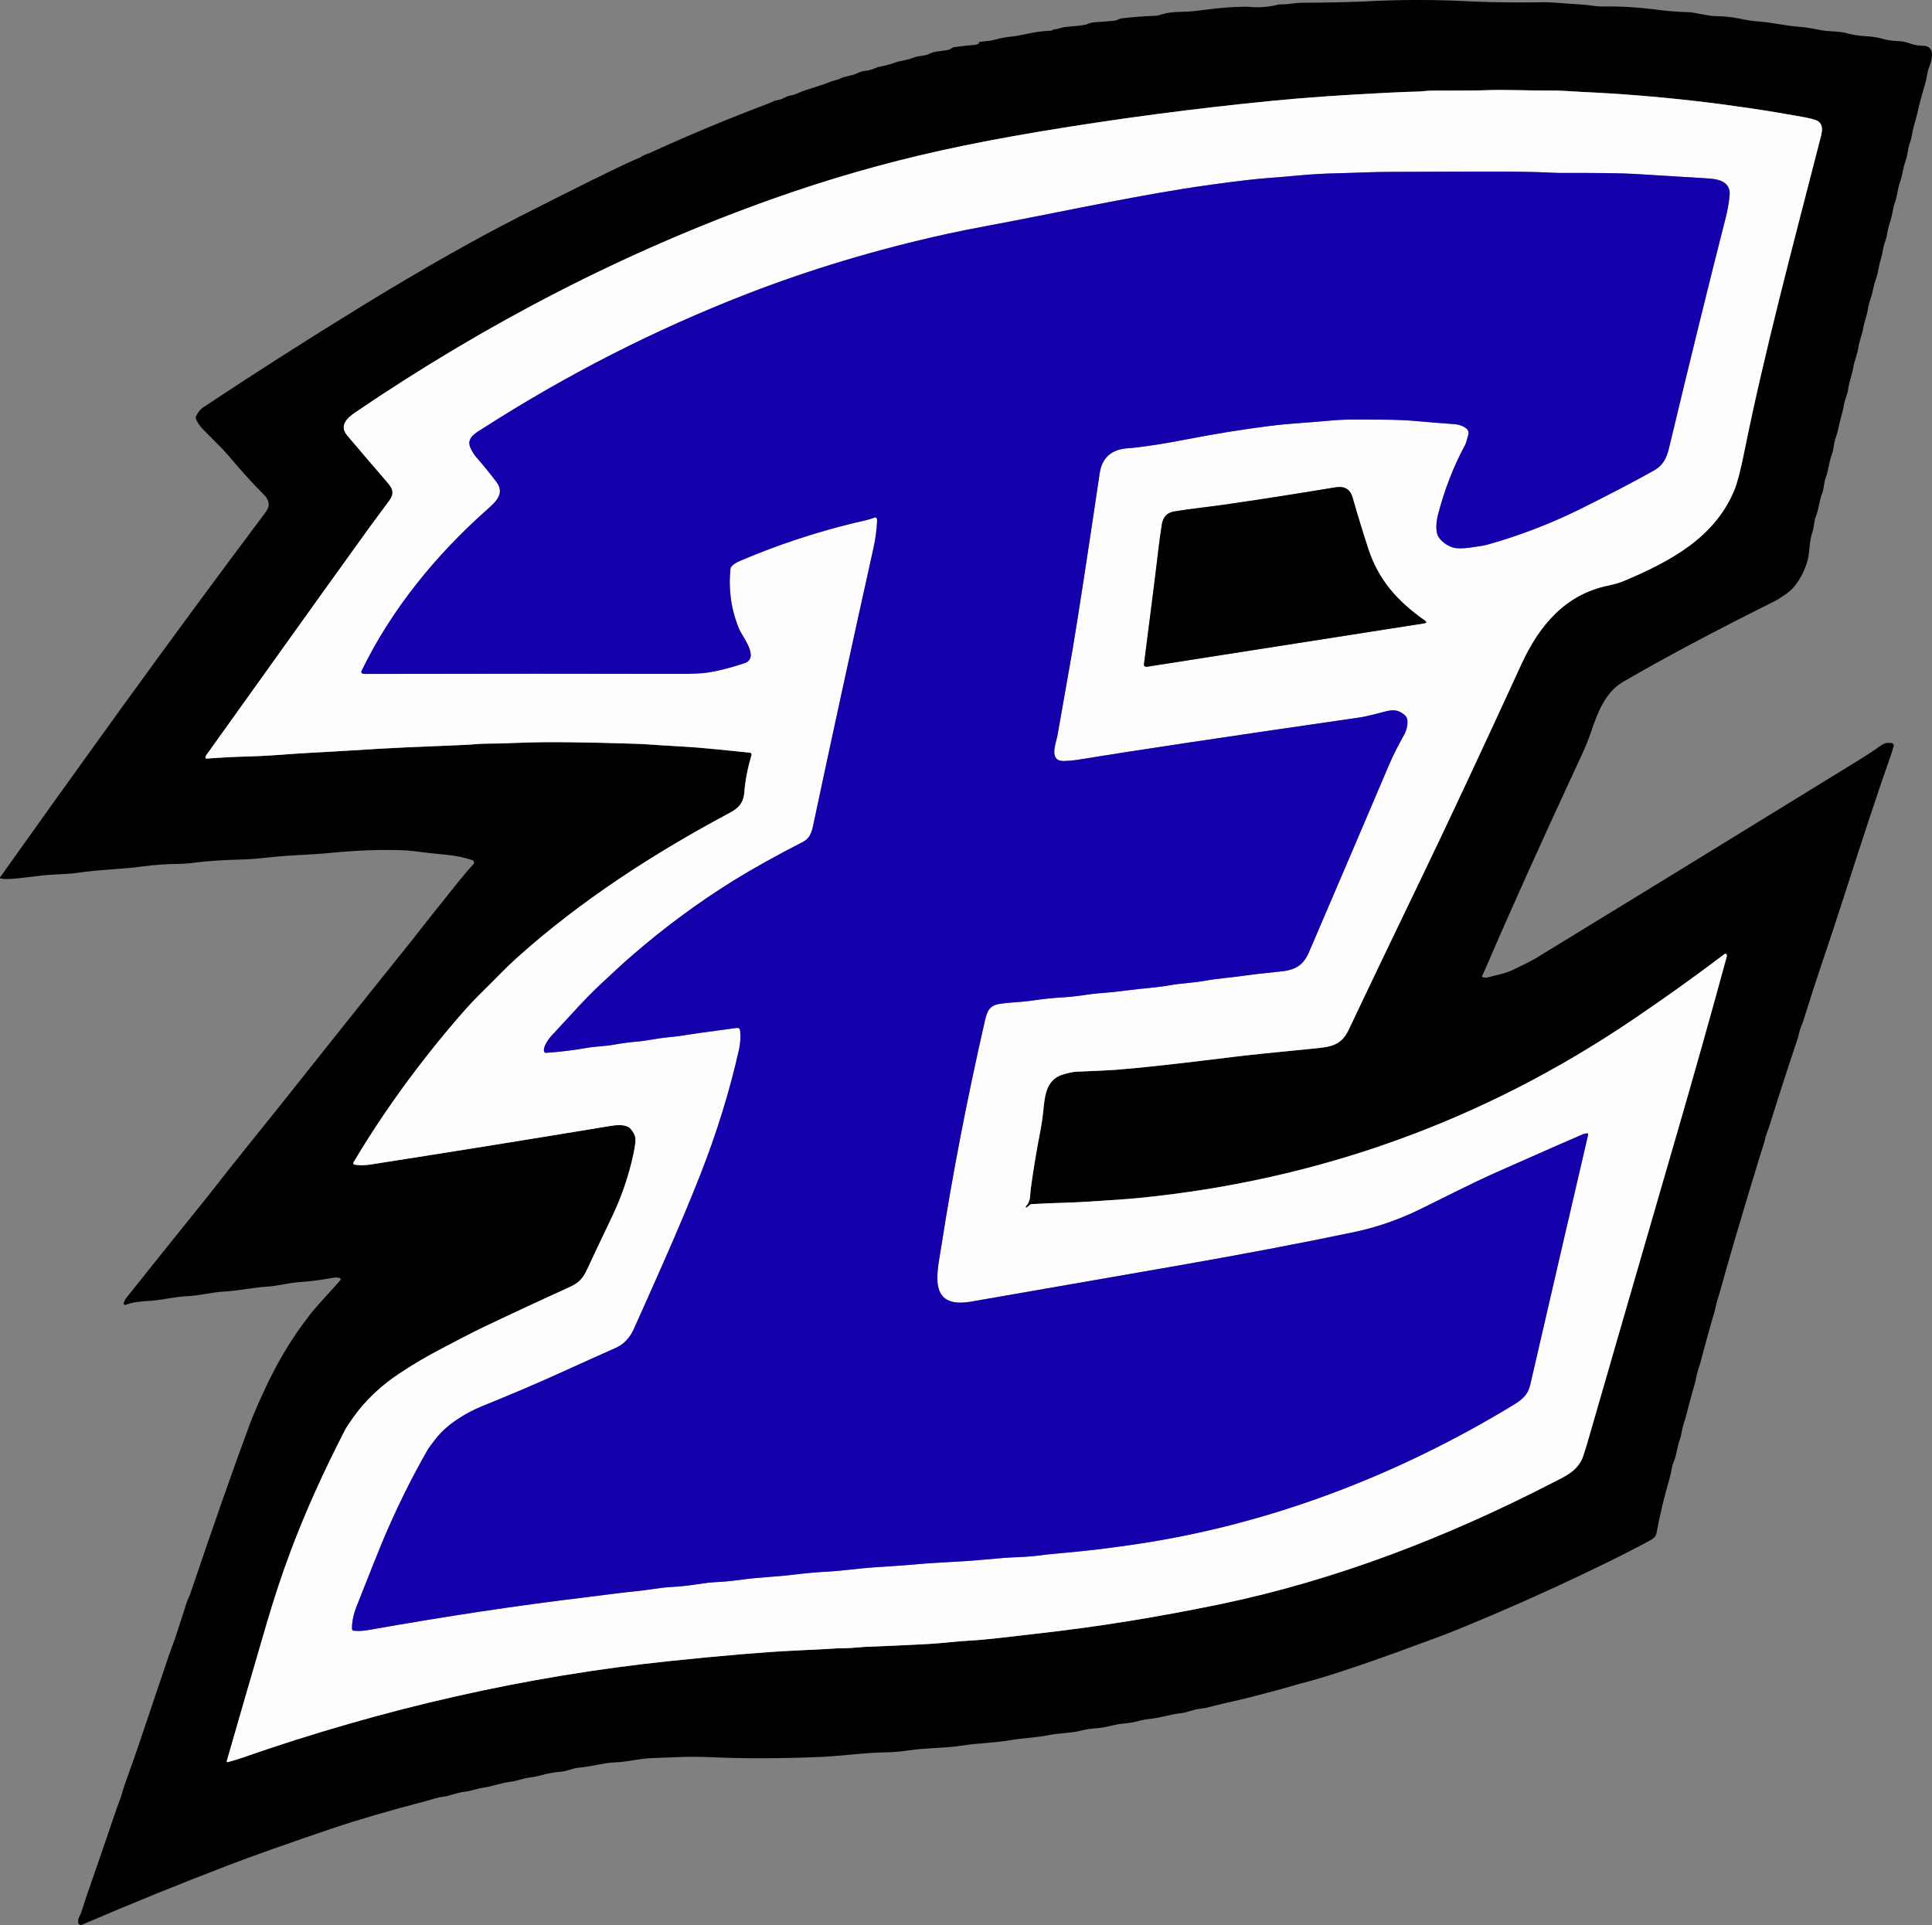 <?xml version="1.0" encoding="UTF-8"?><svg id="a" xmlns="http://www.w3.org/2000/svg" width="128.461" height="128" viewBox="0 0 128.461 128"><rect x="0" y="0" width="128.461" height="128" fill="#808080" stroke="none"/><path d="M127.867,3.046c-.327-.011-.614-.061-.863-.152-.26-.093-.483-.145-.668-.153-.485-.019-.866-.071-1.143-.155-.319-.096-.693-.156-1.124-.178-.457-.024-.886-.091-1.287-.201-.576-.159-1.166-.085-1.812-.221-.533-.111-.961-.178-1.284-.199-1.001-.068-1.78-.294-2.784-.361-.331-.021-.774-.091-1.327-.206-.521-.109-1.012-.136-1.529-.15-.202-.006-.473-.042-.817-.109-.471-.093-.742-.141-.815-.143-.831-.028-1.53-.079-2.1-.156-1.308-.175-2.552-.252-3.735-.231-.447.008-.915-.099-1.405-.13-.499-.029-.849-.053-1.053-.071-.677-.058-1.174-.085-1.491-.081-1.802.029-3.388.011-4.76-.052-2.408-.132-4.812-.131-7.215.004-1.365.05-2.736.078-4.116.082-.177.001-.422.024-.738.067-.249.035-.497.047-.746.039-.692.187-1.401.238-2.126.156-.92.007-1.837.072-2.749.198-.528.074-.926.116-1.195.128-.544.024-1.161.008-1.684.171-.213.068-.375.103-.485.107-.764.026-1.516.085-2.256.175-.153.019-.281.131-.416.146-.238.026-.728.067-1.47.121-.17.013-.305.097-.462.143-.143.04-.595.095-1.356.16-.281.025-.57.17-.855.171-.015,0-.022.007-.021.022.001.017-.003.029-.011.036-.011.008-.029.013-.054.014-.542.025-1.028.085-1.459.18-.565.124-.969.196-1.21.217-.355.031-.76.109-1.218.234-.299.082-.686.067-.936.134-.013.004-.021.013-.024.025-.001.015.006.024.022.025.047.001.046.015-.003.042-.104.056-.205.086-.301.093-.397.028-.837.077-1.32.146-.194.028-.235.16-.453.194-.299.046-.515.077-.65.091-.205.021-.411.082-.617.182-.278.135-.674.092-.996.23-.422.182-.873.194-1.273.345-.256.096-.547.174-.874.233-.404.072-.642.27-1.051.298-.17.011-.35.064-.54.157-.395.196-.783.178-1.16.366-.212.106-.475.132-.738.246-.18.079-.707.256-1.583.532-.331.104-.624.287-.93.331-.149.022-.32.086-.512.194-.123.068-.299.12-.529.152-.047.007-.091.022-.127.045-.063.04-.233.113-.507.217-2.61.989-5.191,2.066-7.744,3.235-.019.01-.116.045-.288.107-.173.061-.291.184-.465.244-.071.024-.139.052-.207.081-1.177.519-3.739,1.784-7.685,3.793-3.048,1.553-6.521,3.523-10.419,5.911-3.577,2.193-7.111,4.449-10.602,6.766-.198.132-.359.333-.485.604-.021.046-.024.092-.008.139.085.242.245.485.48.728.251.258.661.671,1.232,1.239.141.139.462.505.966,1.097.547.645,1.172,1.321,1.874,2.032.196.199.294.418.29.657-.001.141-.095.336-.28.582-3.169,4.225-6.351,8.546-9.546,12.963-2.558,3.54-5.232,7.269-8.018,11.189-.04.056-.026.091.042.104.141.028.298.039.473.032.934-.032,2.09-.259,3.077-.298.709-.028,1.214-.065,1.516-.111,1.455-.226,2.92-.228,4.301-.422.787-.11,1.632-.168,2.534-.177.536-.004.972-.091,1.579-.149,1.049-.102,1.816-.118,2.881-.157.358-.013.919-.061,1.684-.146,1.266-.141,2.533-.146,3.799-.273.223-.022.51-.047.862-.077,1.451-.118,2.855-.152,4.212-.097.159.007.681.065,1.565.178.006.001.407.042,1.203.124.597.063,1.147.177,1.649.344.12.04.159.191.072.283-.699.755-1.551,1.873-2.012,2.438-.744.911-1.546,1.965-2.196,2.775-2.825,3.52-5.048,6.302-6.667,8.347-1.345,1.699-2.696,3.389-4.051,5.07-.972,1.205-1.849,2.312-2.63,3.318-.157.202-.586.737-1.288,1.604-1.043,1.291-2.442,3.037-4.197,5.239-.097.123-.164.248-.202.377-.022.081.057.153.135.123.583-.227,1.147-.228,1.766-.277.659-.053,1.585-.269,2.317-.298.813-.033,1.593-.256,2.416-.304,1.023-.057,1.908-.267,2.941-.336.682-.045,1.459-.252,2.047-.29.706-.045,1.47-.142,2.293-.292.17-.032.322-.025.457.021.053.018.071.084.035.127-.673.803-1.443,1.546-2.1,2.398-1.058,1.372-1.97,2.86-2.736,4.466-.546,1.146-.951,2.075-1.214,2.786-1.124,3.038-2.429,6.762-3.917,11.169-.072.217-.212.461-.28.693-.164.563-.345,1.058-.542,1.69-.125.402-.256.784-.393,1.142-.102.267-.284.79-.544,1.567-.376,1.118-.95,2.821-1.723,5.109-.17.505-.351,1.019-.542,1.544-.285.787-.461,1.305-.526,1.551-.095.363-.252.703-.337.958-.536,1.585-1.237,3.622-2.101,6.113-.1.287-.234.841-.425,1.186-.065.12-.056.214-.054.33.001.13.134.216.252.164,3.25-1.395,6.483-2.71,9.702-3.942,1.67-.639,3.984-1.461,6.943-2.462,1.681-.568,3.783-1.182,6.311-1.842.384-.1.67-.22,1.008-.255.475-.05.969-.29,1.461-.336.447-.043.865-.233,1.38-.297.418-.052,1.054-.294,1.631-.361.466-.053.939-.249,1.358-.297.249-.028.508-.081.778-.157.404-.116.848-.192,1.333-.231.323-.026.752-.23,1.135-.262.849-.071,1.645-.326,2.434-.354.731-.025,1.587-.242,2.36-.28.194-.01.873-.035,2.036-.077.583-.021,1.262-.014,2.033.019,2.257.096,4.69.088,7.299-.025.389-.017,1.093-.072,2.117-.168.876-.082,1.585-.127,2.126-.134.493-.007,1.012-.052,1.558-.134,1.129-.17,2.409-.143,3.427-.304,1.213-.191,2.188-.173,3.442-.393.657-.114,1.578-.145,2.419-.315.696-.141,1.493-.13,2.072-.285.322-.088.706-.146,1.152-.177.242-.017.627-.088,1.153-.214.466-.113.968-.096,1.434-.226.333-.091.652-.152.954-.182.685-.07,1.348-.309,2.002-.37.421-.04.812-.252,1.235-.292.285-.028.595-.091.927-.188.15-.043.759-.187,1.824-.43.437-.1.87-.209,1.301-.327.505-.139.937-.253,1.294-.343.414-.104.93-.278,1.444-.409,1.386-.351,3.487-1.035,6.304-2.051,1.938-.7,3.304-1.211,4.098-1.536,3.077-1.257,6.113-2.608,9.106-4.052,1.367-.66,2.576-1.273,3.626-1.837.278-.149.433-.306.464-.469.238-1.277.532-2.506.883-3.692.123-.412.13-.773.265-1.076.188-.426.241-1.037.425-1.535.102-.273.111-.568.203-.869.124-.407.188-.618.192-.636.177-.714.376-1.445.596-2.195.071-.241.099-.536.182-.794.116-.363.177-.558.182-.582.291-1.121.603-2.247.939-3.381.072-.248.1-.492.178-.727.084-.255.306-1.035.67-2.338.26-.934.752-2.598,1.473-4.992.553-1.835.872-2.871.957-3.107.071-.202.1-.441.182-.666.107-.291.163-.441.166-.451.664-2.129,1.299-4.091,1.905-5.885.072-.214.104-.478.195-.712.123-.32.188-.493.195-.517.245-.79.455-1.455.631-1.995.28-.858.462-1.413.549-1.667.475-1.397.933-2.777,1.372-4.14,1.461-4.546,2.527-7.763,3.197-9.651.088-.248.168-.499.242-.752.029-.1-.036-.202-.138-.217-.276-.043-.485.003-.724.175-.422.302-.901.618-1.434.947-9.351,5.752-16.491,10.133-21.425,13.142-.28.171-.812.444-1.596.817-.544.26-1.037.326-1.686.504-.084.022-.191.015-.323-.019-.046-.013-.058-.04-.038-.084.078-.157.148-.308.21-.454,1.657-3.86,3.793-8.6,6.407-14.222.26-.561.469-1.078.627-1.551.429-1.289.968-2.646,2.101-3.307,2.731-1.593,6.099-3.387,10.108-5.381.123-.061.355-.206.698-.436.721-.483,1.14-1.246,1.429-2.065.22-.62.152-1.457.376-2.076.125-.351.106-.744.238-1.074.212-.522.207-1.001.415-1.514.124-.306.11-.716.237-1.047.201-.531.202-1.004.414-1.561.103-.269.135-.79.252-1.11.184-.503.213-.902.389-1.484.06-.194.116-.446.17-.753.053-.306.228-.666.255-.887.077-.62.281-1.026.37-1.619.039-.265.245-.76.32-1.241.068-.443.248-.858.329-1.309.082-.468.23-.769.29-1.16.04-.263.116-.551.223-.866.139-.408.16-.77.315-1.182.153-.409.212-.978.329-1.328.146-.436.134-.798.299-1.214.121-.305.142-.705.242-1.017.111-.345.182-.581.266-1.025.047-.252.097-.45.152-.593.155-.412.168-.863.304-1.237.184-.51.206-.958.391-1.476.13-.363.152-.834.294-1.221.128-.345.142-.692.244-1.046.118-.412.188-.67.212-.771.149-.67.33-1.355.543-2.058.113-.368.148-.833.285-1.171.22-.543.384-1.37-.412-1.397ZM120.997,9.383c-1.76,6.861-3.662,13.951-5.007,20.628-.246,1.227-.465,2.075-.654,2.541-1.295,3.19-4.278,4.776-7.323,6.064-.308.131-.67.238-1.083.323-2.863.59-4.591,2.66-5.777,5.246-2.571,5.605-4.75,10.261-6.536,13.971-2.19,4.545-3.839,7.99-4.949,10.335-.457.964-1.092,1.113-2.172,1.217-2.747.267-4.553.454-5.417.561-3.7.46-6.334.749-7.904.868-.391.029-1.255.071-2.593.125-.233.01-.538.072-.913.188-1.156.359-1.198,1.494-1.31,2.534-.046.416-.1.787-.163,1.111-.277,1.425-.499,2.759-.663,4.002-.058.447.014.764-.323,1.129-.015.015-.017.032-.003.05.007.008.017.015.029.021.007.004.014.003.021-.003l.228-.185c.033-.028.075-.045.118-.046.908-.046,1.642-.077,2.203-.092,1.092-.028,2.281-.121,3.519-.201.483-.032.951-.07,1.406-.114,11.955-1.184,22.895-5.133,32.822-11.846,2.128-1.438,4.165-2.896,6.113-4.372.068-.052.118-.038.149.043.013.032.007.089-.014.171-.968,3.563-2.08,7.515-3.339,11.854-2.976,10.261-4.885,16.852-5.725,19.773-.302,1.051-.49,1.646-.564,1.785-.439.829-1.037,1.062-2.062,1.589-6.943,3.568-14.272,6.401-21.889,7.993-4.198.876-8.317,1.539-12.357,1.986-.196.021-1.015.116-2.454.284-.706.082-1.369.141-1.99.175-.865.049-1.806.173-2.664.219-1.476.079-2.894.145-4.253.194-.11.004-.404.028-.88.068-.4.033-.813.011-1.181.043-.226.021-1.067.064-2.525.131-2.014.093-4.815.329-8.404.703-9.518.996-18.987,3.139-28.407,6.426-.283.099-.606.196-.972.294-.036.01-.07-.024-.058-.06.865-3.019,1.753-6.078,2.662-9.177.508-1.731,1.044-3.343,1.607-4.84.952-2.533,2.15-5.198,3.591-7.996.096-.187.294-.489.596-.907.791-1.096,1.798-2.048,3.019-2.86.933-.62,1.898-1.186,2.895-1.7.827-.426,1.77-.94,2.661-1.365,2.016-.961,3.935-1.853,5.757-2.678.649-.294.912-.596,1.214-1.263.182-.405.72-1.54,1.61-3.403.568-1.189,1.004-2.409,1.309-3.658.174-.713.26-1.209.26-1.487,0-.217-.102-.448-.306-.695-.299-.359-.961-.281-1.388-.21-5.333.881-10.637,1.735-15.911,2.558-.402.063-.763.065-1.083.01-.067-.011-.102-.086-.067-.145,1.997-3.357,4.365-6.619,7.106-9.785.517-.597,1.036-1.15,1.56-1.66.671-.653,1.459-1.491,2.171-2.132,4.26-3.829,9.135-6.976,14.181-9.668.604-.322.926-.674.976-1.39.052-.734.209-1.551.473-2.455.022-.074-.029-.149-.106-.157-1.289-.127-2.986-.326-4.574-.414-.788-.043-1.284-.074-1.487-.089-.593-.045-1.09-.074-1.493-.088-3.41-.113-5.936-.138-7.577-.074-1.184.046-1.972.068-2.364.064-.207-.001-.525.015-.952.052-.166.014-.483.031-.952.05-2.792.113-4.545.191-5.257.237-1.469.093-2.615.163-3.435.207-1.011.054-1.738.096-2.181.127-1.175.082-1.955.148-2.912.173-1.017.026-1.998.077-2.945.149-.049.004-.072-.018-.074-.065-.001-.057.021-.116.064-.175,6.591-9.217,10.181-14.227,10.771-15.031.461-.628.923-1.255,1.386-1.88.453-.614.12-.929-.326-1.447-.817-.948-1.639-1.911-2.465-2.887-.57-.671.019-1.184.561-1.553,8.622-5.857,17.916-10.696,27.73-14.181,3.696-1.312,7.408-2.38,11.139-3.206,1.987-.44,4.186-.862,6.599-1.266,5.119-.856,10.291-1.54,15.515-2.051,2.222-.217,4.812-.397,7.77-.54.895-.043,1.523-.068,1.883-.072.244-.003.618-.063.884-.061,1.851.001,3.009-.006,3.476-.024,1.636-.061,2.839.031,4.655.018.56-.004,1.231.061,1.905.092,4.924.226,9.834.784,14.728,1.675.341.063.604.127.792.195.638.231.391.916.267,1.398Z" fill="#010101"/><path d="M68.205,80.278c.007.008.017.015.029.021.007.004.014.003.021-.003l.228-.185c.033-.028.075-.045.118-.046.908-.046,1.642-.077,2.203-.092,1.092-.028,2.281-.121,3.519-.201.483-.032.951-.07,1.406-.114,11.955-1.184,22.895-5.133,32.822-11.846,2.128-1.438,4.165-2.896,6.113-4.372.068-.052.118-.038.149.043.013.032.007.089-.014.171-.968,3.563-2.08,7.515-3.339,11.854-2.976,10.261-4.885,16.852-5.725,19.773-.302,1.051-.49,1.646-.564,1.785-.439.829-1.037,1.062-2.062,1.589-6.943,3.568-14.272,6.401-21.889,7.993-4.198.876-8.317,1.539-12.357,1.986-.196.021-1.015.116-2.454.284-.706.082-1.369.141-1.99.175-.865.049-1.806.173-2.664.219-1.476.079-2.894.145-4.253.194-.11.004-.404.028-.88.068-.4.033-.813.011-1.181.043-.226.021-1.067.064-2.525.131-2.014.093-4.815.329-8.404.703-9.518.996-18.987,3.139-28.407,6.426-.283.099-.606.196-.972.294-.036.01-.07-.024-.058-.06.865-3.019,1.753-6.078,2.662-9.177.508-1.731,1.044-3.343,1.607-4.84.952-2.533,2.15-5.198,3.591-7.996.096-.187.294-.489.596-.907.791-1.096,1.798-2.048,3.019-2.86.933-.62,1.898-1.186,2.895-1.7.827-.426,1.77-.94,2.661-1.365,2.016-.961,3.935-1.853,5.757-2.678.649-.294.912-.596,1.214-1.263.182-.405.72-1.54,1.61-3.403.568-1.189,1.004-2.409,1.309-3.658.174-.713.26-1.209.26-1.487,0-.217-.102-.448-.306-.695-.299-.359-.961-.281-1.388-.21-5.333.881-10.637,1.735-15.911,2.558-.402.063-.763.065-1.083.01-.067-.011-.102-.086-.067-.145,1.997-3.357,4.365-6.619,7.106-9.785.517-.597,1.036-1.15,1.56-1.66.671-.653,1.459-1.491,2.171-2.132,4.26-3.829,9.135-6.976,14.181-9.668.604-.322.926-.674.976-1.39.052-.734.209-1.551.473-2.455.022-.074-.029-.149-.106-.157-1.289-.127-2.986-.326-4.574-.414-.788-.043-1.284-.074-1.487-.089-.593-.045-1.09-.074-1.493-.088-3.41-.113-5.936-.138-7.577-.074-1.184.046-1.972.068-2.364.064-.207-.001-.525.015-.952.052-.166.014-.483.031-.952.05-2.792.113-4.545.191-5.257.237-1.469.093-2.615.163-3.435.207-1.011.054-1.738.096-2.181.127-1.175.082-1.955.148-2.912.173-1.017.026-1.998.077-2.945.149-.049.004-.072-.018-.074-.065-.001-.057.021-.116.064-.175,6.591-9.217,10.181-14.227,10.771-15.031.461-.628.923-1.255,1.386-1.88.453-.614.12-.929-.326-1.447-.817-.948-1.639-1.911-2.465-2.887-.57-.671.019-1.184.561-1.553,8.622-5.857,17.916-10.696,27.73-14.181,3.696-1.312,7.408-2.38,11.139-3.206,1.987-.44,4.186-.862,6.599-1.266,5.119-.856,10.291-1.54,15.515-2.051,2.222-.217,4.812-.397,7.77-.54.895-.043,1.523-.068,1.883-.072.244-.003.618-.063.884-.061,1.851.001,3.009-.006,3.476-.024,1.636-.061,2.839.031,4.655.018.56-.004,1.231.061,1.905.092,4.924.226,9.834.784,14.728,1.675.341.063.604.127.792.195.638.231.391.916.267,1.398-1.76,6.861-3.662,13.951-5.007,20.628-.246,1.227-.465,2.075-.654,2.541-1.295,3.19-4.278,4.776-7.323,6.064-.308.131-.67.238-1.083.323-2.863.59-4.591,2.66-5.777,5.246-2.571,5.605-4.75,10.261-6.536,13.971-2.19,4.545-3.839,7.99-4.949,10.335-.457.964-1.092,1.113-2.172,1.217-2.747.267-4.553.454-5.417.561-3.7.46-6.334.749-7.904.868-.391.029-1.255.071-2.593.125-.233.01-.538.072-.913.188-1.156.359-1.198,1.494-1.31,2.534-.046.416-.1.787-.163,1.111-.277,1.425-.499,2.759-.663,4.002-.058.447.014.764-.323,1.129-.015.015-.017.032-.003.05ZM58.293,34.473c.021.05.029.117.025.201-.031.563-.103,1.142-.238,1.75-1.49,6.716-2.83,12.875-4.017,18.477-.099.46-.246.855-.639,1.057-1.842.948-3.391,1.812-4.648,2.591-2.31,1.433-4.542,3.077-6.695,4.935-.499.43-1.223,1.092-2.171,1.982-1.095,1.028-1.949,2.026-3.238,3.4-.184.196-.614.784-.487,1.069.024.052.063.075.118.071.962-.068,1.865-.178,2.71-.33.507-.092,1.181-.104,1.778-.209.588-.104,1.114-.174,1.579-.212.663-.053,1.366-.221,1.959-.274.564-.052,1.054-.116,1.472-.192.174-.032,1.232-.178,3.175-.439.141-.018.219.043.234.185.045.421.018.844-.078,1.27-.617,2.746-1.47,5.511-2.564,8.295-1.399,3.568-3.311,7.774-4.425,10.267-.272.604-.675,1.025-1.213,1.262-.73.322-1.952.872-3.669,1.651-1.53.696-3.264,1.436-5.198,2.218-1.06.427-2.325,1.192-3.076,2.15-.299.383-.486.638-.56.766-1.138,1.99-2.157,4.067-3.055,6.23-.246.595-.798,1.976-1.653,4.143-.217.55-.323,1.054-.316,1.511.001.082.042.127.124.134.309.026.607.015.941-.043,5.175-.919,10.011-1.647,14.507-2.185,1.32-.159,2.154-.287,3.275-.397.927-.089,1.622-.246,2.392-.285.588-.029,1.282-.109,2.086-.235.478-.075,1.011-.096,1.516-.13.207-.014.586-.058,1.136-.132,1.103-.148,2.338-.192,3.316-.313.852-.104,1.607-.174,2.263-.206,1.035-.052,2.124-.224,3.272-.297,1.333-.085,2.153-.143,2.463-.173,1.684-.164,3.119-.175,4.701-.329.943-.092,1.716-.149,2.317-.17.618-.021,1.256-.081,1.915-.177.021-.003.66-.064,1.917-.182,1.181-.111,2.554-.284,4.119-.519,8.852-1.331,17.348-4.602,25.006-9.267.574-.35.932-.685,1.074-1.306,1.586-6.876,2.87-12.418,3.85-16.628.013-.054-.032-.106-.088-.1-.091.01-.182.033-.277.071-.422.173-2.284.991-5.585,2.455-1.897.841-3.455,1.663-5.254,2.539-1.419.691-2.874,1.192-4.368,1.505-3.523.738-7.443,1.483-11.761,2.236-8.986,1.567-13.568,2.364-13.747,2.394-2.862.464-2.193-1.961-1.934-3.634.742-4.796,1.707-9.795,2.894-14.999.15-.66.288-1.06.979-1.172.66-.107,1.445-.113,2.149-.219.751-.113,1.491-.189,2.222-.228.734-.038,1.574-.212,2.345-.269.572-.04,1.159-.102,1.762-.182,1.14-.152,1.908-.171,2.926-.354.677-.121,1.522-.15,2.281-.291.776-.142,1.738-.212,2.448-.317.62-.091,1.441-.187,2.466-.285,1.029-.1,1.579-.354,1.991-1.315,2.032-4.733,3.81-8.894,5.335-12.482.317-.746.59-1.228,1.004-1.995.167-.309.345-.99.028-1.26-.414-.351-.723-.39-1.278-.253-.519.128-1.172.323-1.764.409-8.969,1.296-15.213,2.234-18.732,2.811-.258.042-.55.068-.877.078-1.068.035-.54-1.172-.44-1.738.586-3.31.919-5.202.998-5.677.369-2.202.969-6.105,1.8-11.709.155-1.05.791-1.608,1.909-1.674.368-.021,1.003-.102,1.906-.24.508-.078,1.139-.189,1.892-.336,1.923-.373,3.788-.675,5.592-.905,1.395-.178,2.715-.226,3.949-.348,1.117-.11,1.959-.077,3.462-.071.908.003,1.727.038,2.458.104.66.061,1.479.128,2.455.199.319.024,1.007.233.894.681-.093.369-.166.604-.219.703-.776,1.436-1.376,2.984-1.803,4.644-.104.405-.206,1.161.07,1.521.252.324.567.543.944.654.234.068.597.071,1.089.006.595-.079.996-.148,1.2-.205,2.122-.596,4.176-1.384,6.16-2.366,1.837-.909,3.469-1.762,4.893-2.558.759-.425.901-1.054,1.074-1.775,1.36-5.679,2.596-10.7,3.708-15.063.118-.462.202-.939.252-1.429.092-.913-.691-1.11-1.401-1.153-1.614-.096-3.226-.195-4.839-.297-.904-.056-2.587-.078-5.051-.068-.121,0-.306-.007-.557-.019-2.16-.116-5.612-.061-10.676-.053-1.274.001-2.332.065-3.529.092-.943.021-1.823.071-2.64.15-1.216.12-2.3.167-3.515.316-1.607.196-2.984.386-4.133.571-4.293.688-9.186,1.75-12.999,2.456-1.022.189-1.931.372-2.727.547-4.644,1.023-9.075,2.355-13.296,3.994-6.105,2.371-11.97,5.362-17.594,8.97-.493.316-1.093.638-.725,1.338.117.224.22.387.309.489.437.499.895,1.06,1.373,1.684.585.76-.028,1.326-.575,1.812-3.43,3.038-6.399,6.658-8.394,10.778-.031.064.001.141.07.162.049.015.109.024.177.024,8.31-.017,15.269-.018,20.875-.003.854.001,1.491-.028,1.913-.091.653-.096,1.457-.301,2.412-.613,1.065-.348-.118-1.753-.345-2.305-.517-1.256-.706-2.578-.568-3.966.028-.278.518-.49.713-.572,2.447-1.04,4.974-1.876,7.582-2.506.375-.091.844-.166,1.287-.343.067-.026.114-.007.143.06ZM94.736,41.262c-1.785-1.26-3.073-2.662-3.763-4.78-.376-1.153-.721-2.284-1.036-3.391-.157-.556-.533-.785-1.125-.688-2.772.458-5.244.844-7.414,1.154-.907.13-2.16.262-3.309.447-.483.078-.762.369-.838.874-.103.675-.187,1.289-.251,1.844-.252,2.171-.544,4.328-.933,7.418-.008.063-.006.104.007.125.035.054.117.081.209.065l18.409-2.881c.168-.026.182-.089.043-.188Z" fill="#fdfdfd"/><path d="M58.293,34.473c-.029-.067-.077-.086-.143-.06-.443.177-.912.252-1.287.343-2.608.631-5.136,1.466-7.582,2.506-.195.082-.685.294-.713.572-.138,1.388.052,2.71.568,3.966.227.551,1.411,1.956.345,2.305-.955.312-1.759.517-2.412.613-.422.063-1.06.092-1.913.091-5.606-.015-12.564-.014-20.875.003-.068,0-.128-.008-.177-.024-.068-.021-.1-.097-.07-.162,1.995-4.12,4.964-7.739,8.394-10.778.547-.486,1.16-1.051.575-1.812-.478-.624-.936-1.185-1.373-1.684-.089-.102-.192-.265-.309-.489-.368-.7.233-1.022.725-1.338,5.624-3.608,11.489-6.599,17.594-8.97,4.221-1.639,8.652-2.97,13.296-3.994.795-.175,1.704-.358,2.727-.547,3.813-.706,8.706-1.768,12.999-2.456,1.149-.185,2.526-.375,4.133-.571,1.214-.149,2.299-.196,3.515-.316.817-.079,1.697-.13,2.64-.15,1.196-.026,2.254-.091,3.529-.092,5.065-.008,8.516-.063,10.676.053.251.013.436.019.557.019,2.463-.01,4.147.013,5.051.068,1.613.102,3.225.201,4.839.297.71.043,1.493.24,1.401,1.153-.05.49-.134.966-.252,1.429-1.113,4.363-2.348,9.384-3.708,15.063-.173.721-.315,1.351-1.074,1.775-1.425.797-3.057,1.649-4.893,2.558-1.984.982-4.038,1.77-6.16,2.366-.205.057-.606.125-1.2.205-.492.065-.855.063-1.089-.006-.377-.111-.692-.33-.944-.654-.276-.359-.174-1.115-.07-1.521.427-1.66,1.028-3.208,1.803-4.644.053-.099.125-.334.219-.703.113-.448-.575-.657-.894-.681-.976-.071-1.795-.138-2.455-.199-.731-.067-1.55-.102-2.458-.104-1.502-.006-2.345-.039-3.462.071-1.234.123-2.554.17-3.949.348-1.805.23-3.669.532-5.592.905-.753.146-1.384.258-1.892.336-.904.138-1.539.219-1.906.24-1.118.065-1.755.624-1.909,1.674-.831,5.605-1.431,9.508-1.8,11.709-.079.475-.412,2.367-.998,5.677-.1.565-.628,1.773.44,1.738.327-.01.62-.036.877-.078,3.519-.578,9.763-1.515,18.732-2.811.592-.086,1.245-.281,1.764-.409.556-.136.865-.097,1.278.253.317.27.139.951-.028,1.26-.414.767-.686,1.249-1.004,1.995-1.525,3.588-3.303,7.749-5.335,12.482-.412.961-.962,1.214-1.991,1.315-1.025.099-1.846.195-2.466.285-.71.106-1.672.175-2.448.317-.759.141-1.604.17-2.281.291-1.018.182-1.785.202-2.926.354-.603.081-1.189.142-1.762.182-.771.057-1.611.231-2.345.269-.731.039-1.472.116-2.222.228-.703.106-1.489.111-2.149.219-.691.113-.829.512-.979,1.172-1.186,5.204-2.151,10.203-2.894,14.999-.259,1.674-.927,4.098,1.934,3.634.178-.029,4.761-.827,13.747-2.394,4.318-.753,8.238-1.498,11.761-2.236,1.494-.313,2.949-.815,4.368-1.505,1.799-.876,3.357-1.697,5.254-2.539,3.302-1.464,5.163-2.282,5.585-2.455.095-.038.187-.061.277-.071.056-.006.1.046.088.1-.98,4.21-2.264,9.752-3.85,16.628-.142.621-.5.957-1.074,1.306-7.659,4.665-16.154,7.936-25.006,9.267-1.565.235-2.938.408-4.119.519-1.257.118-1.897.18-1.917.182-.659.096-1.296.156-1.915.177-.602.021-1.374.078-2.317.17-1.582.153-3.018.164-4.701.329-.311.029-1.131.088-2.463.173-1.149.072-2.238.245-3.272.297-.656.032-1.411.102-2.263.206-.978.121-2.213.166-3.316.313-.55.074-.929.118-1.136.132-.505.033-1.039.054-1.516.13-.803.127-1.498.206-2.086.235-.77.039-1.465.196-2.392.285-1.121.11-1.955.238-3.275.397-4.496.538-9.332,1.266-14.507,2.185-.334.058-.632.07-.941.043-.082-.007-.123-.052-.124-.134-.007-.457.099-.961.316-1.511.855-2.167,1.406-3.548,1.653-4.143.898-2.163,1.917-4.24,3.055-6.23.074-.128.26-.383.56-.766.751-.958,2.016-1.723,3.076-2.15,1.934-.783,3.668-1.522,5.198-2.218,1.717-.78,2.94-1.33,3.669-1.651.538-.237.941-.657,1.213-1.262,1.114-2.493,3.026-6.699,4.425-10.267,1.093-2.784,1.947-5.549,2.564-8.295.096-.426.123-.849.078-1.27-.015-.142-.093-.203-.234-.185-1.943.26-3.001.407-3.175.439-.418.077-.908.141-1.472.192-.593.053-1.296.221-1.959.274-.465.038-.991.107-1.579.212-.597.104-1.271.117-1.778.209-.845.152-1.748.262-2.71.33-.056.004-.095-.019-.118-.071-.127-.285.304-.873.487-1.069,1.288-1.374,2.143-2.373,3.238-3.4.948-.89,1.672-1.551,2.171-1.982,2.153-1.858,4.385-3.502,6.695-4.935,1.257-.78,2.806-1.643,4.648-2.591.393-.202.54-.597.639-1.057,1.188-5.602,2.527-11.761,4.017-18.477.135-.609.207-1.188.238-1.75.004-.084-.004-.15-.025-.201Z" fill="#1401ac"/><path d="M90.973,36.481c.689,2.118,1.977,3.52,3.763,4.78.139.099.125.162-.043.188l-18.409,2.881c-.092.015-.174-.011-.209-.065-.013-.021-.015-.063-.007-.125.389-3.09.681-5.247.933-7.418.064-.554.148-1.168.251-1.844.077-.505.355-.797.838-.874,1.149-.185,2.402-.317,3.309-.447,2.17-.311,4.641-.696,7.414-1.154.592-.097.968.132,1.125.688.315,1.107.66,2.238,1.036,3.391Z" fill="#010101"/><path d="M14.553,57.426c-.038-.008-.074-.007-.109.004.032-.014.068-.015.109-.004Z" fill="#010101"/></svg>